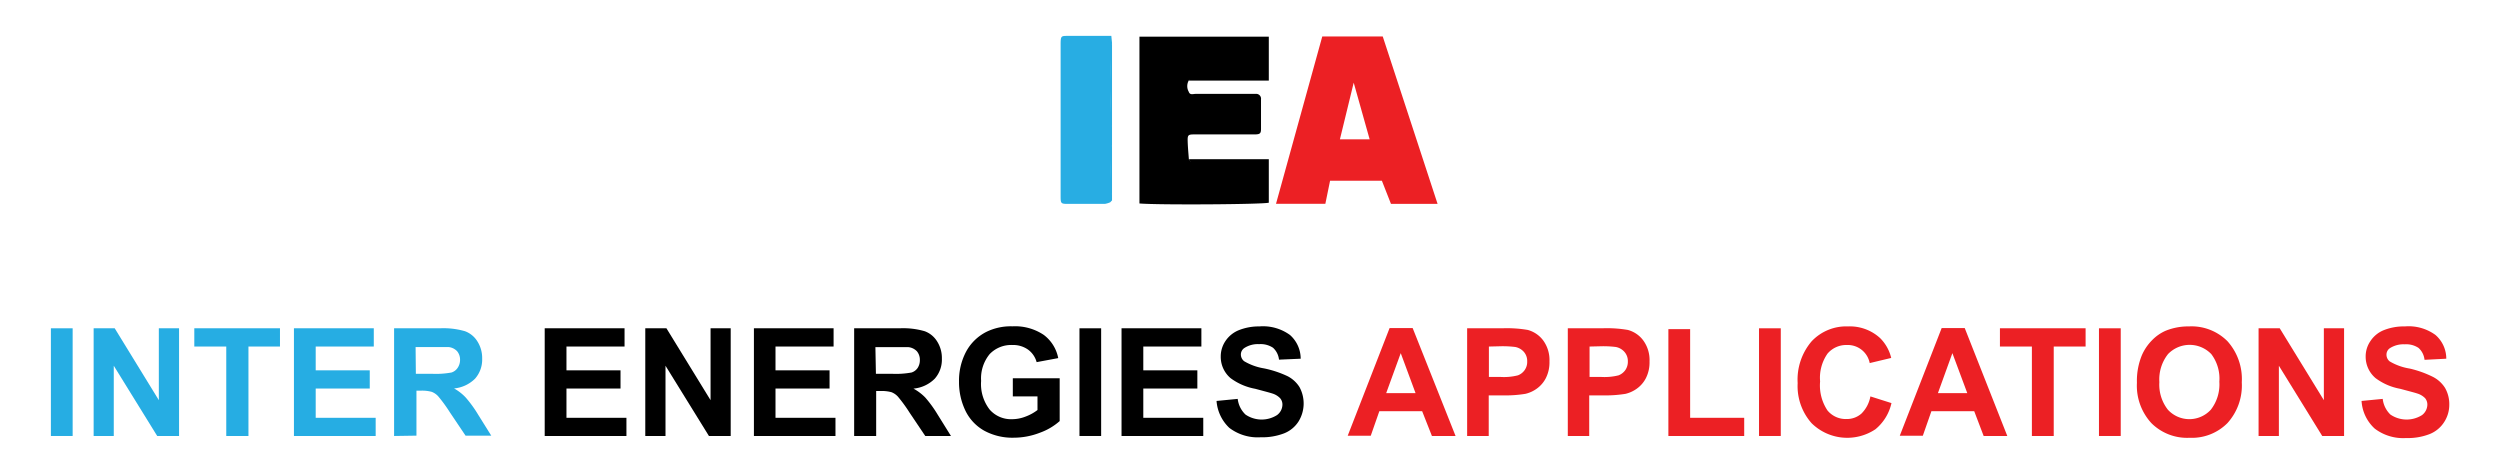 <svg id="Calque_1" data-name="Calque 1" xmlns="http://www.w3.org/2000/svg" viewBox="0 0 291.81 55.33"><defs><style>.cls-1{fill:#28ade3;}.cls-2{fill:#ec2024;}.cls-3{fill:#26ade3;}</style></defs><title>logo-mobile</title><path d="M138.8,18.58h9.3v5.08c-.73.2-12.83.28-15.1.09V4.28h15.1V9.41l-9.31,0a1.23,1.23,0,0,0,0-.19c.37-.43.88-.35,1.36-.36h5.73c1.57,0,1.59,0,1.56-1.55,0-.55,0-1.11,0-1.66s-.23-.9-.84-.92-1.11,0-1.66,0h-9.8c-1.36,0-1.47.1-1.47,1.5q0,7.8,0,15.62c0,1.31.11,1.41,1.45,1.41H146c1.43,0,1.49-.08,1.47-1.45a11.73,11.73,0,0,1,0-1.57c.1-.82-.28-1.13-1.07-1.13-2.05,0-4.09,0-6.14,0-.51,0-1.06.09-1.46-.37Z"/><path class="cls-1" d="M129.8,22.77v.63c-.08.06-.13.14-.21.21a2.52,2.52,0,0,1-.63.19c-1.39,0-2.77,0-4.16,0-1,0-1,0-1-1V8.31c0-1,0-2.08,0-3.12s.07-1,.92-1h5l.08.83a35.48,35.48,0,0,0-.09,5.05,30.15,30.15,0,0,0,.09,4.75v2.08A31.65,31.65,0,0,0,129.8,22.77Z"/><path class="cls-1" d="M129.8,14.85a1.64,1.64,0,0,1-.2-.53c0-2.91,0-5.83,0-8.74a1.64,1.64,0,0,1,.2-.53Z"/><path class="cls-1" d="M129.8,22.77c-.07-.14-.2-.28-.2-.42,0-1.67,0-3.33,0-5,0-.14.13-.29.2-.43Z"/><path class="cls-1" d="M129.59,23.61l.21-.21Z"/><path d="M138.75,9.41a1.32,1.32,0,0,0,0,1.29c.14.43.51.26.79.26h7a.57.57,0,0,1,.65.64c0,1.14,0,2.29,0,3.44,0,.56-.13.65-.81.65h-7c-.7,0-.77.08-.75.8s.09,1.41.14,2.11c.21.45.61.23.92.23,2.36,0,4.73,0,7.09,0,1,0,1.06.06,1,1s0,1.88,0,2.82c0,.71-.12.87-.81.87H134.09c-.72,0-.8-.12-.8-1q0-5.43,0-10.84c0-2.12,0-4.24,0-6.36,0-.87.08-1,1-1H147c.8,0,.88.1.87.9,0,1,0,1.94,0,2.92,0,.77-.09.91-.87.91-2.43,0-4.86,0-7.29,0C139.35,9.17,139,9,138.75,9.41Z"/><path class="cls-1" d="M129.37,13.94c0,2.85,0,5.69,0,8.54,0,.88-.05.93-.94.93h-3.23c-1,0-1,0-1-1V5.67c0-1.08,0-1.09,1.07-1.07s2.16,0,3.23,0c.84,0,.88,0,.88.81v8.54Z"/><path class="cls-1" d="M125.07,5.3h3.42V22.52h-3.42Z"/><path class="cls-2" d="M161.4,4.26l-7.06,0-5.4,19.53h5.76l.55-2.69,6.05,0,1.06,2.7h5.44Zm-5,12,1.61-6.61,1.86,6.61Z"/><path class="cls-3" d="M5.94,50.89V38.32H8.48V50.89Z"/><path class="cls-3" d="M10.93,50.89V38.32h2.46l5.15,8.39V38.32H20.9V50.89H18.35l-5.07-8.2v8.2Z"/><path class="cls-3" d="M26.41,50.89V40.45H22.68V38.32h10v2.13H29V50.89Z"/><path class="cls-3" d="M34.31,50.89V38.32h9.32v2.13H36.85v2.78h6.31v2.12H36.85v3.42h7v2.12Z"/><path class="cls-3" d="M46,50.89V38.32h5.34a9,9,0,0,1,2.93.34,2.85,2.85,0,0,1,1.46,1.2,3.6,3.6,0,0,1,.55,2,3.36,3.36,0,0,1-.83,2.34A4,4,0,0,1,53,45.34a5.58,5.58,0,0,1,1.36,1.06,14,14,0,0,1,1.45,2l1.53,2.45h-3l-1.84-2.74a17.33,17.33,0,0,0-1.34-1.84,2,2,0,0,0-.76-.53,4.33,4.33,0,0,0-1.28-.14h-.51v5.25Zm2.54-7.26h1.88a10.05,10.05,0,0,0,2.28-.15,1.36,1.36,0,0,0,.71-.53A1.65,1.65,0,0,0,53.7,42a1.54,1.54,0,0,0-.34-1,1.59,1.59,0,0,0-1-.49c-.2,0-.82,0-1.85,0h-2Z"/><path d="M63.58,50.89V38.32H72.9v2.13H66.12v2.78h6.31v2.12H66.12v3.42h7v2.12Z"/><path d="M75.32,50.89V38.32h2.47l5.15,8.39V38.32h2.35V50.89H82.75l-5.07-8.2v8.2Z"/><path d="M88,50.89V38.32H97.3v2.13H90.52v2.78h6.31v2.12H90.52v3.42h7v2.12Z"/><path d="M99.7,50.89V38.32H105a9,9,0,0,1,2.93.34,2.85,2.85,0,0,1,1.46,1.2,3.6,3.6,0,0,1,.55,2,3.36,3.36,0,0,1-.83,2.34,4,4,0,0,1-2.49,1.16A5.78,5.78,0,0,1,108,46.4a14,14,0,0,1,1.45,2L111,50.89h-3l-1.84-2.74a17.33,17.33,0,0,0-1.34-1.84,2,2,0,0,0-.76-.53,4.33,4.33,0,0,0-1.28-.14h-.51v5.25Zm2.54-7.26h1.88a10.05,10.05,0,0,0,2.28-.15,1.36,1.36,0,0,0,.71-.53,1.65,1.65,0,0,0,.26-.94,1.54,1.54,0,0,0-.34-1,1.59,1.59,0,0,0-1-.49c-.2,0-.82,0-1.85,0h-2Z"/><path d="M118.22,46.27V44.15h5.47v5a7.07,7.07,0,0,1-2.31,1.36,8.43,8.43,0,0,1-3.06.58,6.87,6.87,0,0,1-3.44-.82,5.34,5.34,0,0,1-2.21-2.37,7.67,7.67,0,0,1-.73-3.35,7.22,7.22,0,0,1,.82-3.49,5.51,5.51,0,0,1,2.41-2.34,6.45,6.45,0,0,1,3-.63,6,6,0,0,1,3.66,1,4.42,4.42,0,0,1,1.69,2.71l-2.52.47a2.67,2.67,0,0,0-1-1.46,3,3,0,0,0-1.83-.54,3.47,3.47,0,0,0-2.65,1.06,4.46,4.46,0,0,0-1,3.13,4.86,4.86,0,0,0,1,3.35,3.3,3.3,0,0,0,2.6,1.12,4.33,4.33,0,0,0,1.6-.31,5.32,5.32,0,0,0,1.38-.76V46.27Z"/><path d="M126,50.89V38.32h2.53V50.89Z"/><path d="M130.91,50.89V38.32h9.32v2.13h-6.78v2.78h6.31v2.12h-6.31v3.42h7v2.12Z"/><path d="M142,46.8l2.47-.24a3,3,0,0,0,.91,1.83,3.35,3.35,0,0,0,3.68.06,1.54,1.54,0,0,0,.63-1.21,1.12,1.12,0,0,0-.27-.76,2.12,2.12,0,0,0-.91-.55c-.3-.1-1-.28-2-.55a6.87,6.87,0,0,1-2.87-1.24,3.26,3.26,0,0,1-1.15-2.53,3.21,3.21,0,0,1,.54-1.79,3.4,3.4,0,0,1,1.57-1.28A6.31,6.31,0,0,1,147,38.1a5.34,5.34,0,0,1,3.57,1,3.69,3.69,0,0,1,1.25,2.77l-2.53.11a2.19,2.19,0,0,0-.7-1.39,2.6,2.6,0,0,0-1.61-.42,2.89,2.89,0,0,0-1.73.45.91.91,0,0,0-.41.78,1,1,0,0,0,.38.76,6.64,6.64,0,0,0,2.33.84,12.14,12.14,0,0,1,2.74.91,3.56,3.56,0,0,1,1.39,1.27,4,4,0,0,1-.1,4,3.54,3.54,0,0,1-1.69,1.4,7.1,7.1,0,0,1-2.74.46,5.46,5.46,0,0,1-3.66-1.1A4.8,4.8,0,0,1,142,46.8Z"/><path class="cls-2" d="M169.9,50.89h-2.76L166,48h-5l-1,2.86h-2.69l4.89-12.57h2.69Zm-4.67-5-1.73-4.67-1.7,4.67Z"/><path class="cls-2" d="M171.25,50.89V38.32h4.07a14.47,14.47,0,0,1,3,.19,3.33,3.33,0,0,1,1.81,1.23,3.88,3.88,0,0,1,.73,2.45,4.06,4.06,0,0,1-.42,1.94,3.43,3.43,0,0,1-1.07,1.24,3.71,3.71,0,0,1-1.32.6,14.41,14.41,0,0,1-2.63.18h-1.65v4.74Zm2.54-10.44V44h1.39a6.6,6.6,0,0,0,2-.19,1.7,1.7,0,0,0,.79-.62,1.64,1.64,0,0,0,.29-1,1.61,1.61,0,0,0-.4-1.13,1.78,1.78,0,0,0-1-.56,12.05,12.05,0,0,0-1.83-.08Z"/><path class="cls-2" d="M183,50.89V38.32H187a14.41,14.41,0,0,1,3,.19,3.29,3.29,0,0,1,1.81,1.23,3.88,3.88,0,0,1,.73,2.45,4.06,4.06,0,0,1-.42,1.94,3.43,3.43,0,0,1-1.07,1.24,3.75,3.75,0,0,1-1.31.6,14.61,14.61,0,0,1-2.64.18H185.5v4.74Zm2.54-10.44V44h1.39a6.73,6.73,0,0,0,2-.19,1.75,1.75,0,0,0,.79-.62,1.71,1.71,0,0,0,.29-1,1.62,1.62,0,0,0-.41-1.13,1.78,1.78,0,0,0-1-.56,12,12,0,0,0-1.82-.08Z"/><path class="cls-2" d="M194.74,50.89V38.42h2.54V48.77h6.31v2.12Z"/><path class="cls-2" d="M205.32,50.89V38.32h2.54V50.89Z"/><path class="cls-2" d="M218.32,46.27l2.46.78a5.49,5.49,0,0,1-1.88,3.06,5.93,5.93,0,0,1-7.45-.72,6.52,6.52,0,0,1-1.62-4.67,6.88,6.88,0,0,1,1.63-4.88,5.55,5.55,0,0,1,4.26-1.74,5.22,5.22,0,0,1,3.74,1.37,4.87,4.87,0,0,1,1.29,2.31l-2.51.6a2.61,2.61,0,0,0-2.65-2.11,2.87,2.87,0,0,0-2.27,1,4.92,4.92,0,0,0-.87,3.25,5.25,5.25,0,0,0,.86,3.39,2.76,2.76,0,0,0,2.23,1,2.55,2.55,0,0,0,1.74-.64A3.76,3.76,0,0,0,218.32,46.27Z"/><path class="cls-2" d="M234.3,50.89h-2.76L230.44,48h-5l-1,2.86h-2.69l4.89-12.57h2.69Zm-4.67-5-1.74-4.67-1.69,4.67Z"/><path class="cls-2" d="M237.17,50.89V40.45h-3.73V38.32h10v2.13h-3.72V50.89Z"/><path class="cls-2" d="M245,50.89V38.32h2.54V50.89Z"/><path class="cls-2" d="M249.43,44.68a7.86,7.86,0,0,1,.58-3.22,5.75,5.75,0,0,1,1.17-1.73,5,5,0,0,1,1.62-1.13,7,7,0,0,1,2.71-.5A5.91,5.91,0,0,1,260,39.83a6.6,6.6,0,0,1,1.67,4.79A6.54,6.54,0,0,1,260,49.38a5.84,5.84,0,0,1-4.42,1.72,5.91,5.91,0,0,1-4.46-1.71A6.46,6.46,0,0,1,249.43,44.68Zm2.62-.08a4.73,4.73,0,0,0,1,3.23,3.4,3.4,0,0,0,5,0,4.8,4.8,0,0,0,1-3.28,4.73,4.73,0,0,0-.94-3.22,3.5,3.5,0,0,0-5.05,0A4.76,4.76,0,0,0,252.05,44.6Z"/><path class="cls-2" d="M263.63,50.89V38.32h2.47l5.15,8.39V38.32h2.36V50.89h-2.55L266,42.69v8.2Z"/><path class="cls-2" d="M275.65,46.8l2.47-.24a3,3,0,0,0,.9,1.83,3.37,3.37,0,0,0,3.69.06,1.56,1.56,0,0,0,.62-1.21,1.17,1.17,0,0,0-.26-.76,2.16,2.16,0,0,0-.92-.55c-.29-.1-1-.28-2-.55a6.81,6.81,0,0,1-2.86-1.24,3.27,3.27,0,0,1-1.16-2.53,3.15,3.15,0,0,1,.55-1.79,3.37,3.37,0,0,1,1.56-1.28,6.36,6.36,0,0,1,2.48-.44,5.31,5.31,0,0,1,3.56,1,3.66,3.66,0,0,1,1.26,2.77L283,42a2.15,2.15,0,0,0-.7-1.39,2.58,2.58,0,0,0-1.61-.42,2.94,2.94,0,0,0-1.73.45.9.9,0,0,0-.4.78,1,1,0,0,0,.37.76,6.63,6.63,0,0,0,2.34.84A12.33,12.33,0,0,1,284,44a3.63,3.63,0,0,1,1.39,1.27,3.82,3.82,0,0,1,.5,2,3.69,3.69,0,0,1-.6,2,3.57,3.57,0,0,1-1.7,1.4,7,7,0,0,1-2.74.46,5.48,5.48,0,0,1-3.66-1.1A4.75,4.75,0,0,1,275.65,46.8Z"/></svg>